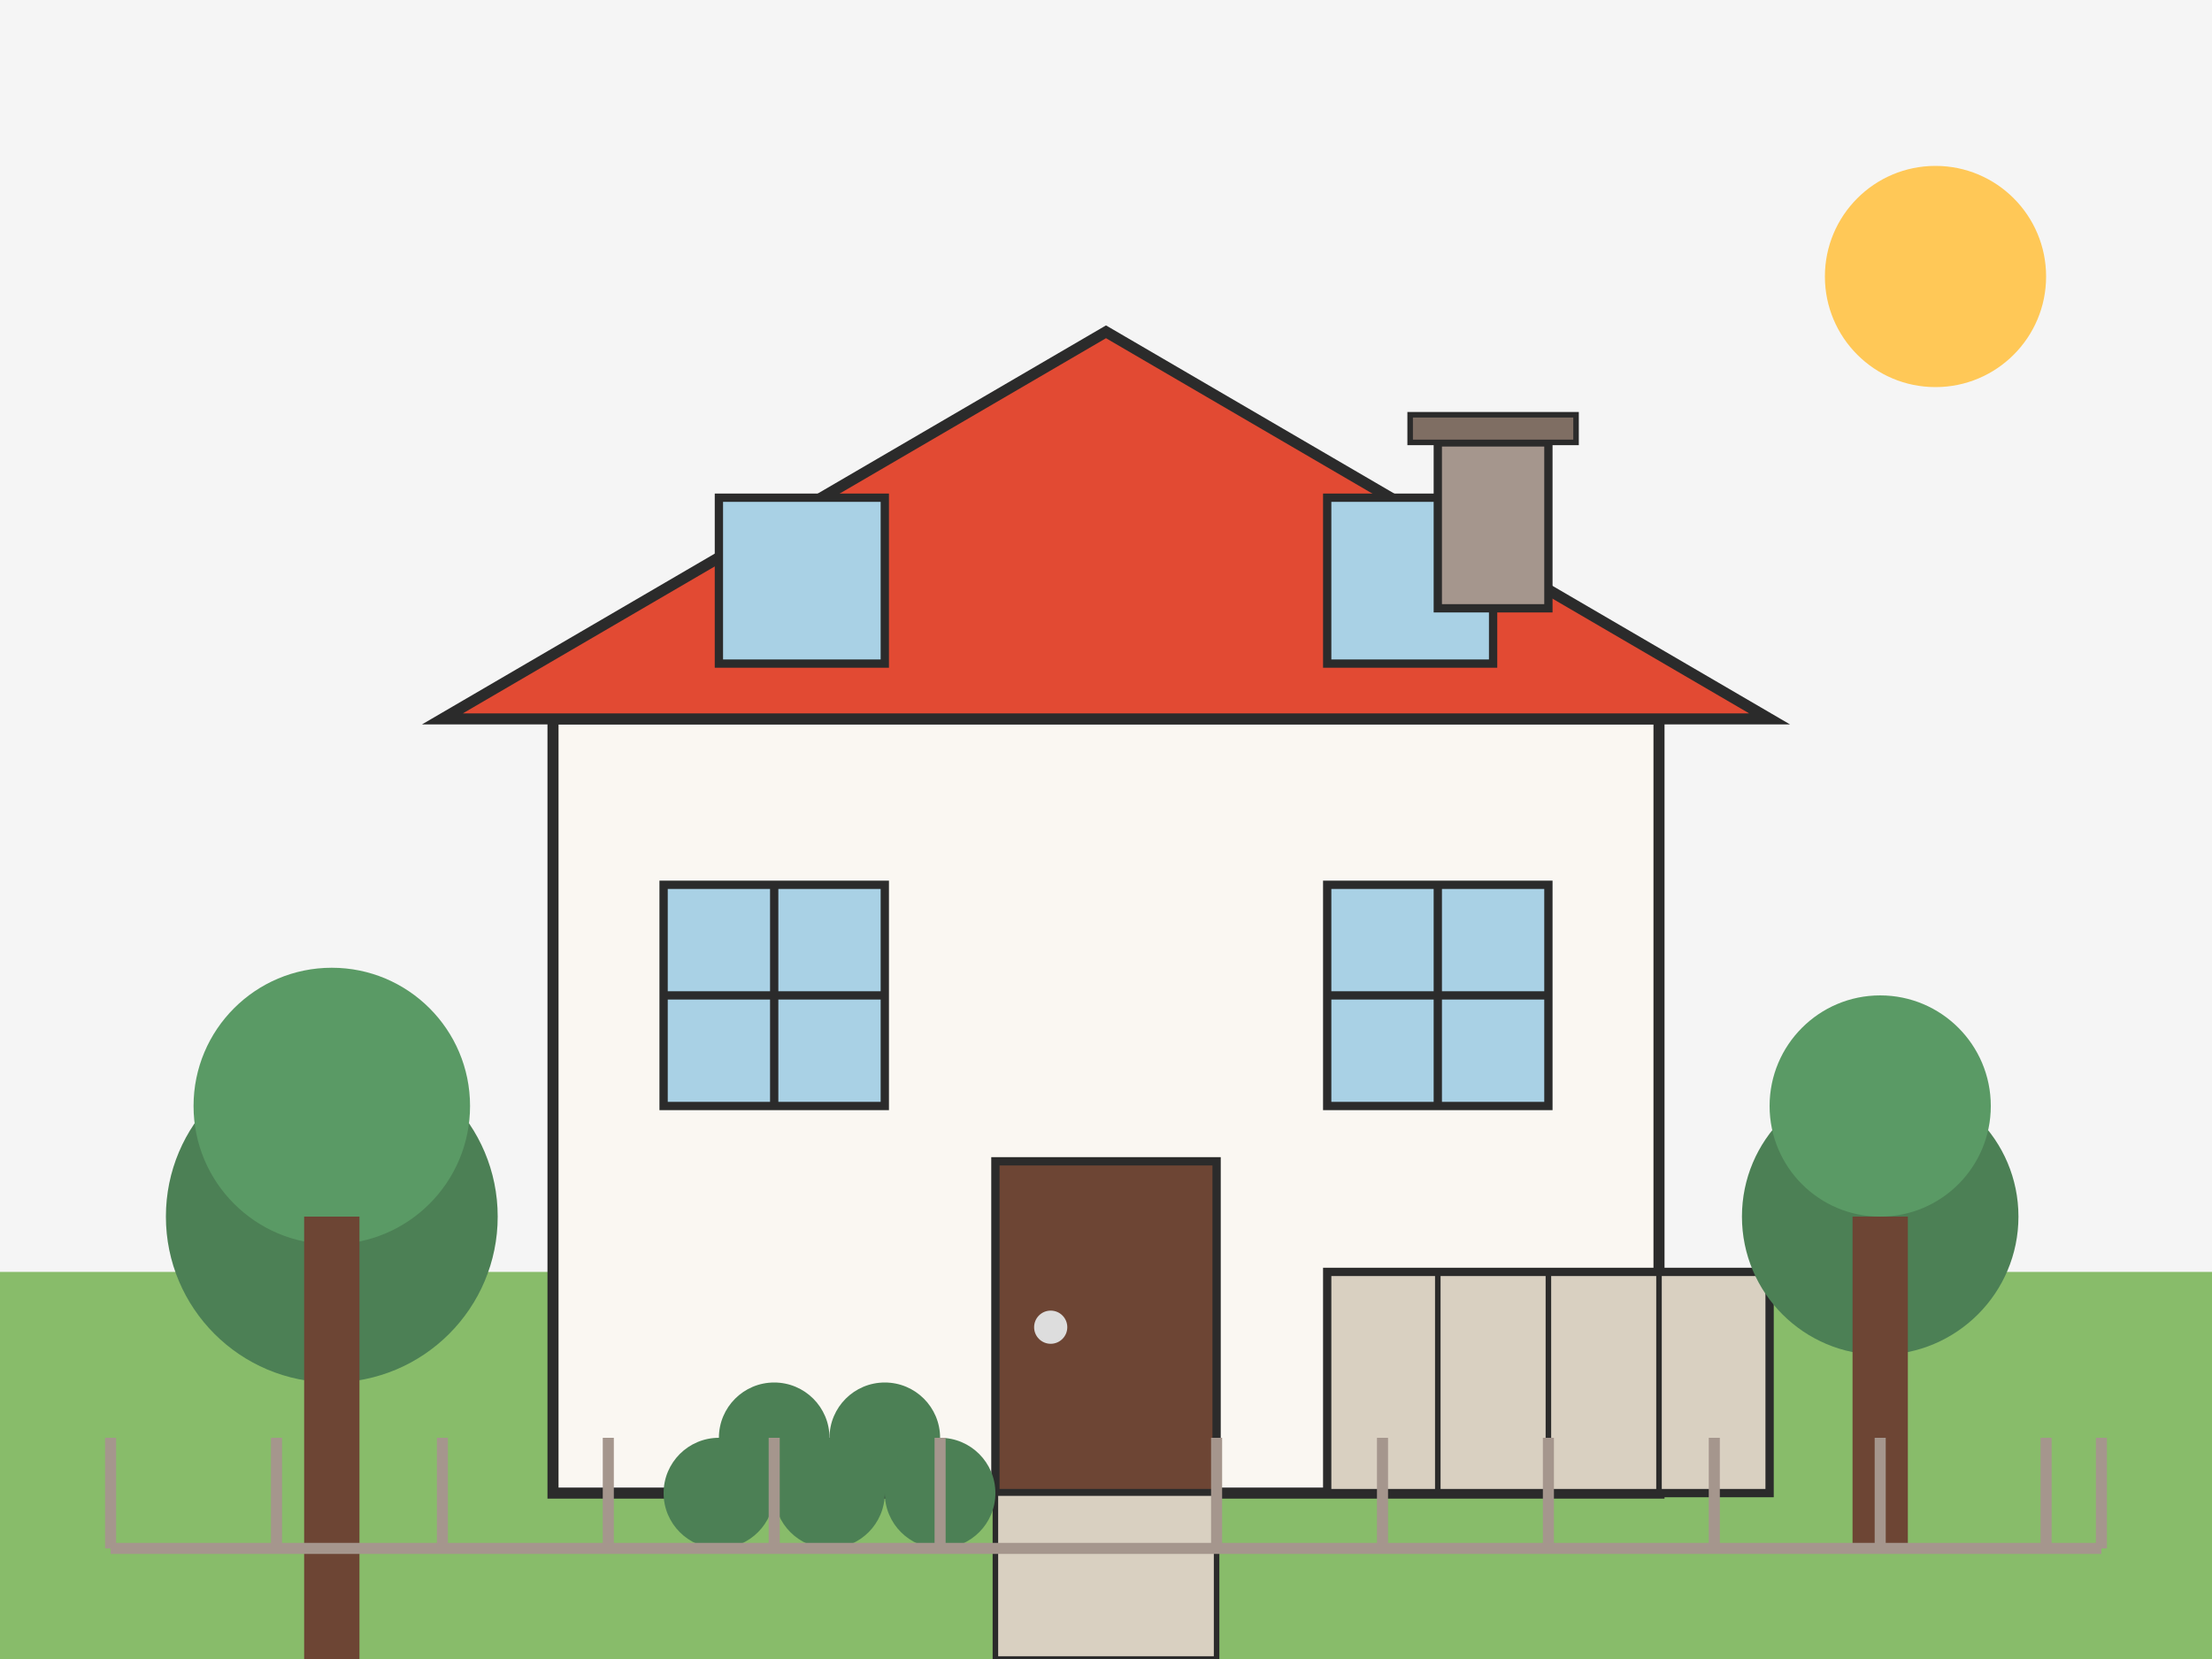 <svg xmlns="http://www.w3.org/2000/svg" width="400" height="300" viewBox="0 0 400 300">
  <!-- Tło -->
  <rect width="400" height="300" fill="#F5F5F5"/>
  
  <!-- Trawnik -->
  <rect x="0" y="230" width="400" height="70" fill="#88BC6A"/>
  
  <!-- Dom jednorodzinny -->
  <rect x="100" y="130" width="200" height="140" fill="#FAF7F2"/>
  <rect x="100" y="130" width="200" height="140" fill="none" stroke="#2B2B2B" stroke-width="2"/>
  
  <!-- Dach -->
  <polygon points="80,130 200,60 320,130" fill="#E24A33"/>
  <polygon points="80,130 200,60 320,130" fill="none" stroke="#2B2B2B" stroke-width="2"/>
  
  <!-- Okna - góra -->
  <rect x="130" y="90" width="30" height="30" fill="#A9D1E5"/>
  <rect x="130" y="90" width="30" height="30" fill="none" stroke="#2B2B2B" stroke-width="1.5"/>
  
  <rect x="240" y="90" width="30" height="30" fill="#A9D1E5"/>
  <rect x="240" y="90" width="30" height="30" fill="none" stroke="#2B2B2B" stroke-width="1.5"/>
  
  <!-- Okna - parter -->
  <rect x="120" y="160" width="40" height="40" fill="#A9D1E5"/>
  <rect x="120" y="160" width="40" height="40" fill="none" stroke="#2B2B2B" stroke-width="1.5"/>
  <line x1="140" y1="160" x2="140" y2="200" stroke="#2B2B2B" stroke-width="1.5"/>
  <line x1="120" y1="180" x2="160" y2="180" stroke="#2B2B2B" stroke-width="1.5"/>
  
  <rect x="240" y="160" width="40" height="40" fill="#A9D1E5"/>
  <rect x="240" y="160" width="40" height="40" fill="none" stroke="#2B2B2B" stroke-width="1.5"/>
  <line x1="260" y1="160" x2="260" y2="200" stroke="#2B2B2B" stroke-width="1.5"/>
  <line x1="240" y1="180" x2="280" y2="180" stroke="#2B2B2B" stroke-width="1.5"/>
  
  <!-- Drzwi -->
  <rect x="180" y="210" width="40" height="60" fill="#6D4534"/>
  <rect x="180" y="210" width="40" height="60" fill="none" stroke="#2B2B2B" stroke-width="1.5"/>
  <circle cx="190" cy="240" r="3" fill="#DDD"/>
  
  <!-- Ścieżka -->
  <rect x="180" y="270" width="40" height="30" fill="#D9D0C1"/>
  <rect x="180" y="270" width="40" height="30" fill="none" stroke="#2B2B2B" stroke-width="1"/>
  
  <!-- Taras -->
  <rect x="240" y="230" width="80" height="40" fill="#D9D0C1"/>
  <rect x="240" y="230" width="80" height="40" fill="none" stroke="#2B2B2B" stroke-width="1.5"/>
  <line x1="260" y1="230" x2="260" y2="270" stroke="#2B2B2B" stroke-width="1"/>
  <line x1="280" y1="230" x2="280" y2="270" stroke="#2B2B2B" stroke-width="1"/>
  <line x1="300" y1="230" x2="300" y2="270" stroke="#2B2B2B" stroke-width="1"/>
  
  <!-- Komin -->
  <rect x="260" y="80" width="20" height="30" fill="#A5968D"/>
  <rect x="260" y="80" width="20" height="30" fill="none" stroke="#2B2B2B" stroke-width="1.5"/>
  <rect x="255" y="75" width="30" height="5" fill="#7F6E63"/>
  <rect x="255" y="75" width="30" height="5" fill="none" stroke="#2B2B2B" stroke-width="1"/>
  
  <!-- Drzewa -->
  <circle cx="60" cy="220" r="30" fill="#4C8055"/>
  <circle cx="60" cy="200" r="25" fill="#5A9A65"/>
  <rect x="55" y="220" width="10" height="80" fill="#6D4534"/>
  
  <circle cx="340" cy="220" r="25" fill="#4C8055"/>
  <circle cx="340" cy="200" r="20" fill="#5A9A65"/>
  <rect x="335" y="220" width="10" height="60" fill="#6D4534"/>
  
  <!-- Krzewy -->
  <circle cx="140" cy="260" r="10" fill="#4C8055"/>
  <circle cx="160" cy="260" r="10" fill="#4C8055"/>
  <circle cx="130" cy="270" r="10" fill="#4C8055"/>
  <circle cx="150" cy="270" r="10" fill="#4C8055"/>
  <circle cx="170" cy="270" r="10" fill="#4C8055"/>
  
  <!-- Ogrodzenie -->
  <line x1="20" y1="280" x2="380" y2="280" stroke="#A5968D" stroke-width="2"/>
  <line x1="20" y1="260" x2="20" y2="280" stroke="#A5968D" stroke-width="2"/>
  <line x1="50" y1="260" x2="50" y2="280" stroke="#A5968D" stroke-width="2"/>
  <line x1="80" y1="260" x2="80" y2="280" stroke="#A5968D" stroke-width="2"/>
  <line x1="110" y1="260" x2="110" y2="280" stroke="#A5968D" stroke-width="2"/>
  <line x1="140" y1="260" x2="140" y2="280" stroke="#A5968D" stroke-width="2"/>
  <line x1="170" y1="260" x2="170" y2="280" stroke="#A5968D" stroke-width="2"/>
  <line x1="220" y1="260" x2="220" y2="280" stroke="#A5968D" stroke-width="2"/>
  <line x1="250" y1="260" x2="250" y2="280" stroke="#A5968D" stroke-width="2"/>
  <line x1="280" y1="260" x2="280" y2="280" stroke="#A5968D" stroke-width="2"/>
  <line x1="310" y1="260" x2="310" y2="280" stroke="#A5968D" stroke-width="2"/>
  <line x1="340" y1="260" x2="340" y2="280" stroke="#A5968D" stroke-width="2"/>
  <line x1="370" y1="260" x2="370" y2="280" stroke="#A5968D" stroke-width="2"/>
  <line x1="380" y1="260" x2="380" y2="280" stroke="#A5968D" stroke-width="2"/>
  
  <!-- Słońce -->
  <circle cx="350" cy="50" r="20" fill="#FFC857"/>
</svg>
